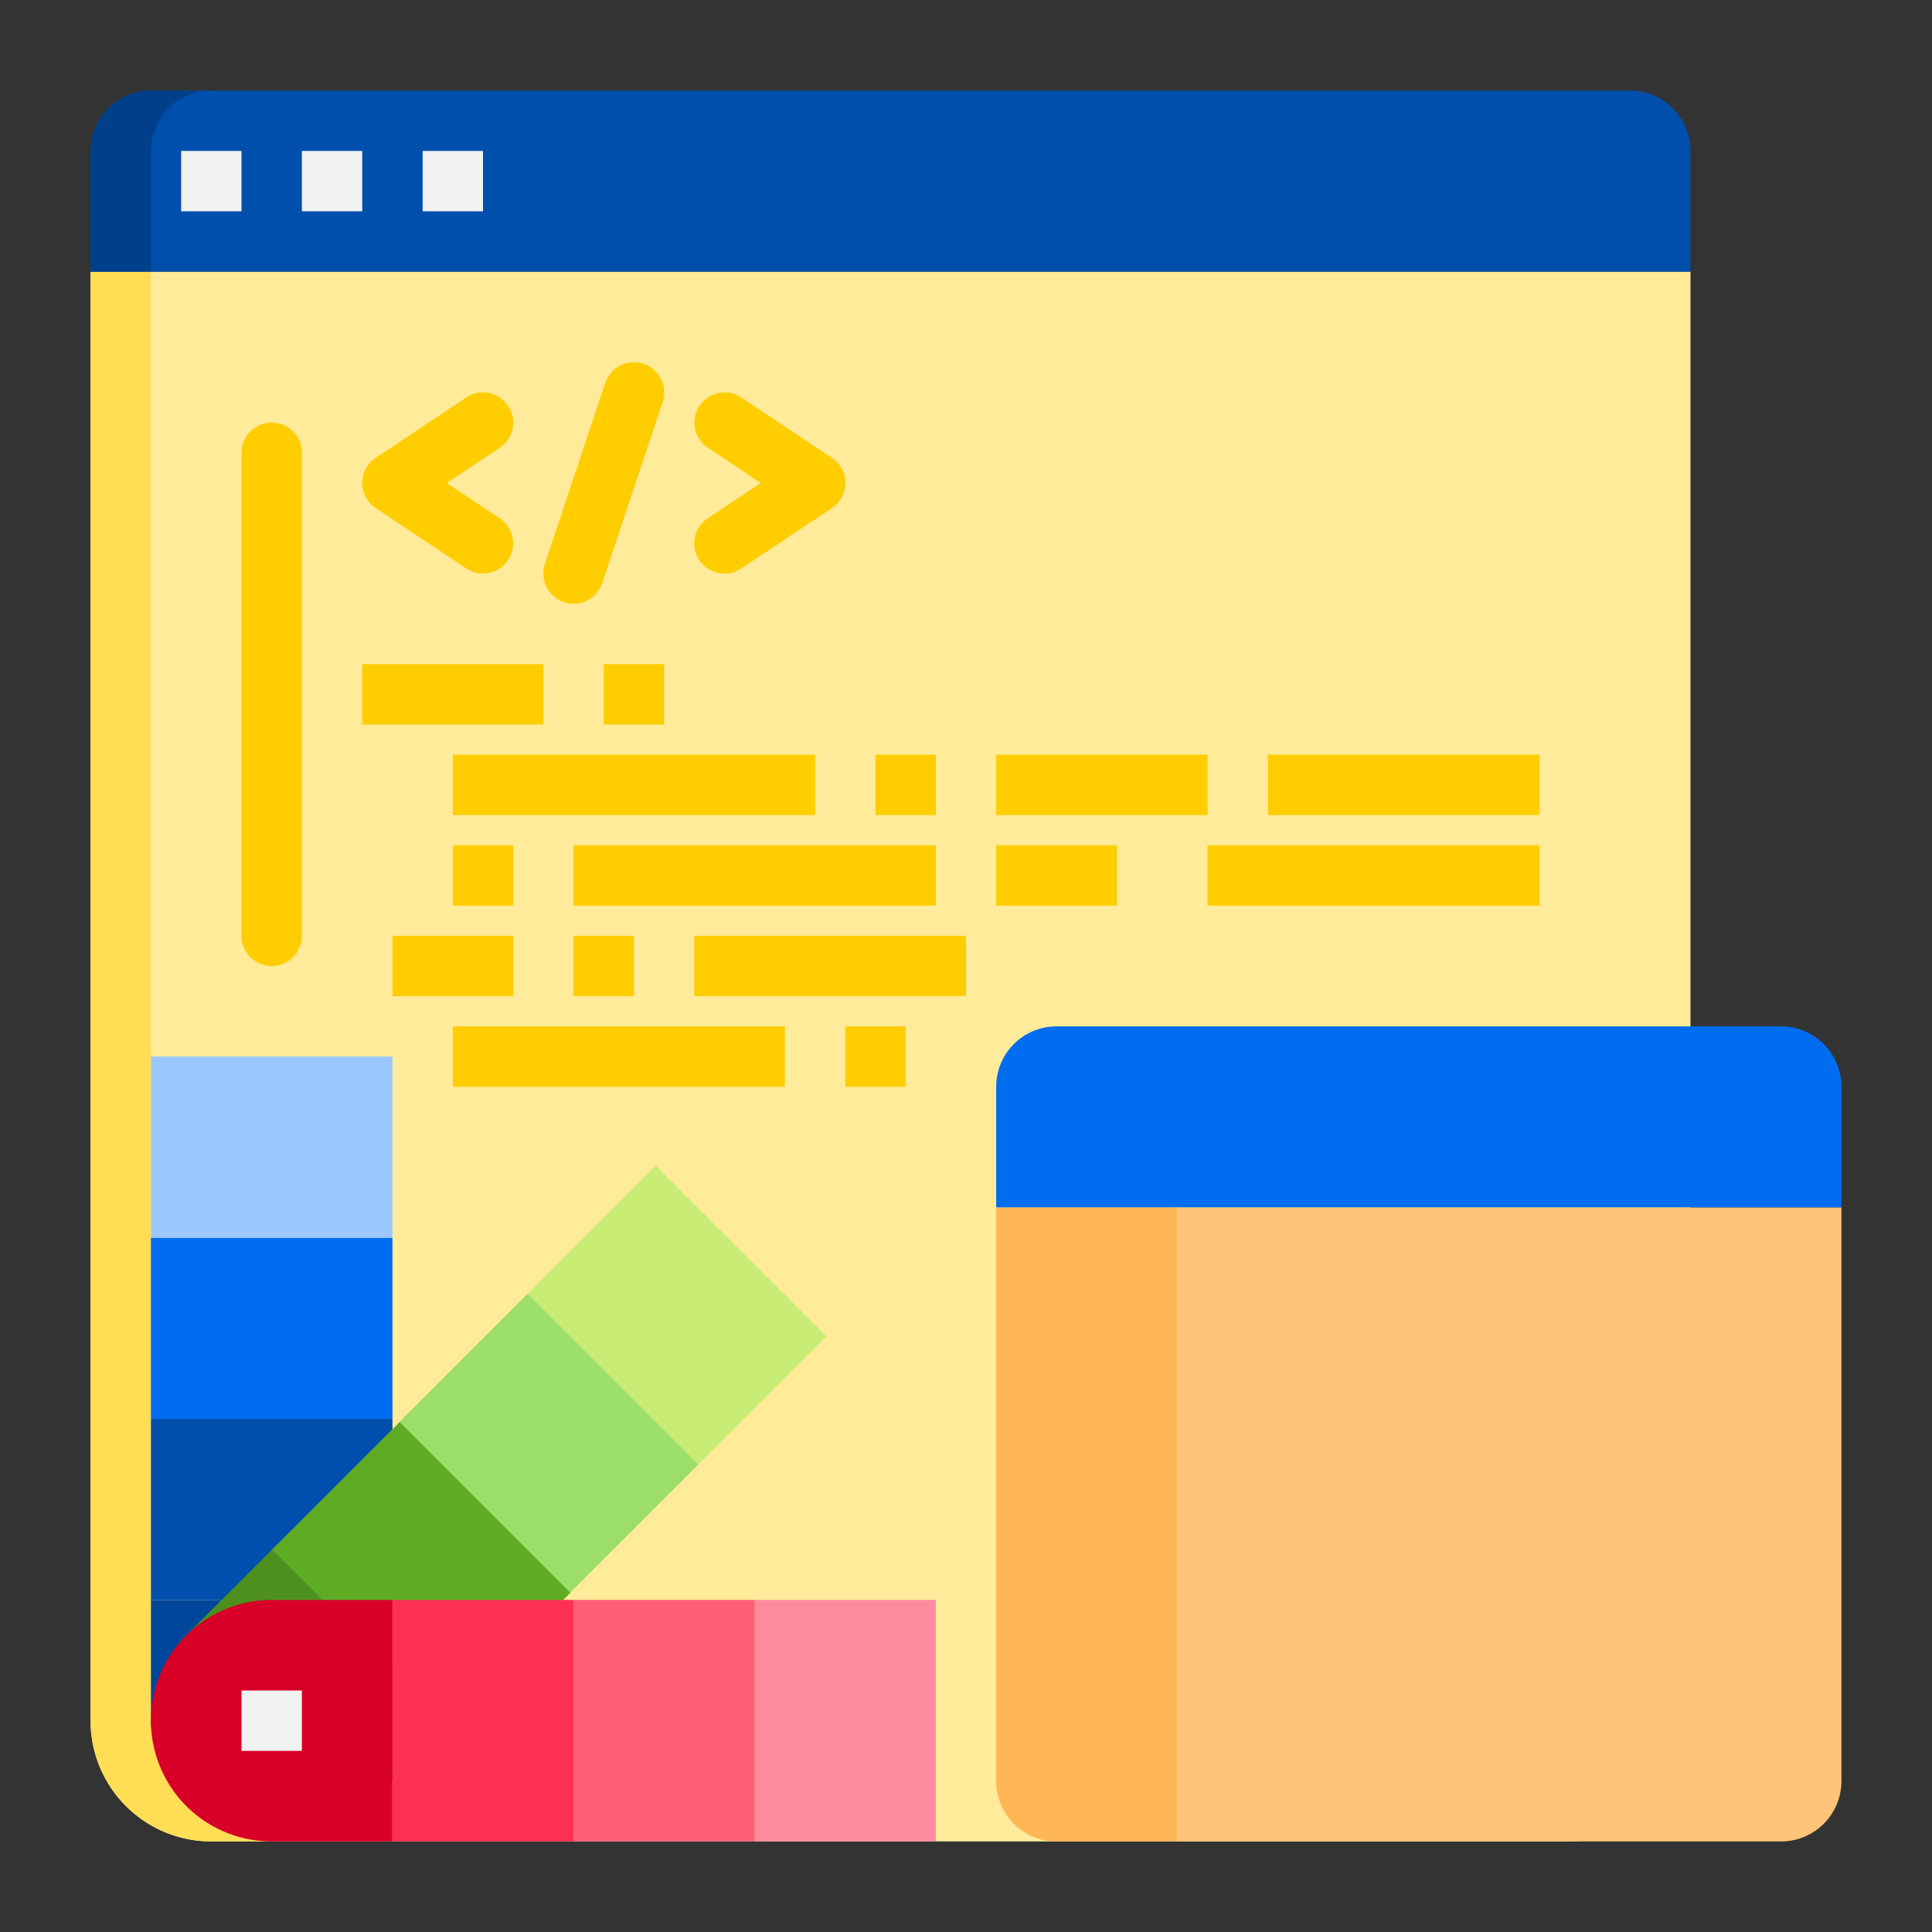 <svg xmlns="http://www.w3.org/2000/svg" height="512" viewBox="0 0 64 64" width="512"><rect x="0" y="0" width="64" height="64" fill="#333333" stroke="none"/><path d="m3 9h53a0 0 0 0 1 0 0v48a4 4 0 0 1 -4 4h-45a4 4 0 0 1 -4-4v-48a0 0 0 0 1 0 0z" fill="#ffeb99"></path><path d="m5 57v-48h-2v48a4 4 0 0 0 4 4h2a4 4 0 0 1 -4-4z" fill="#ffde55"></path><path d="m13 53h-8v4a2 2 0 0 0 2 2h6z" fill="#00479b"></path><path d="m5 47h8v6h-8z" fill="#004fac"></path><path d="m7.243 51.1-.241.241z" fill="#315a13"></path><path d="m5 41h8v6h-8z" fill="#006df0"></path><path d="m5 35h8v6h-8z" fill="#9bc9ff"></path><path d="m25 53h6v8h-6z" fill="#ff8c9e"></path><path d="m54 3h-49a2 2 0 0 0 -2 2v4h53v-4a2 2 0 0 0 -2-2z" fill="#004fac"></path><path d="m7 3h-2a2 2 0 0 0 -2 2v4h2v-4a2 2 0 0 1 2-2z" fill="#003f8a"></path><path d="m59 34h-24a2 2 0 0 0 -2 2v4h28v-4a2 2 0 0 0 -2-2z" fill="#006df0"></path><path d="m33 40v19a2 2 0 0 0 2 2h4v-21z" fill="#ffb655"></path><path d="m39 61h20a2 2 0 0 0 2-2v-19h-22z" fill="#ffc477"></path><path d="m19.435 39.565h6v8h-6z" fill="#c8ec74" transform="matrix(.707 -.707 .707 .707 -24.234 28.624)"></path><path d="m18.899 52.757-5.656-5.656-.241.24-4.002 4.002 5.657 5.657z" fill="#5eac24"></path><path d="m15.192 43.808h6v8h-6z" fill="#9bdf69" transform="matrix(.707 -.707 .707 .707 -28.477 26.866)"></path><path d="m6.172 54.172a4 4 0 0 0 5.656 5.656l2.829-2.828-5.657-5.657z" fill="#4e901e"></path><path d="m6 5h2v2h-2z" fill="#f1f2f2"></path><path d="m10 5h2v2h-2z" fill="#f1f2f2"></path><path d="m14 5h2v2h-2z" fill="#f1f2f2"></path><g fill="#ffcd00"><path d="m9 32a1 1 0 0 1 -1-1v-16a1 1 0 0 1 2 0v16a1 1 0 0 1 -1 1z"></path><path d="m16 19a1 1 0 0 1 -.554-.168l-3-2a1 1 0 0 1 0-1.664l3-2a1 1 0 1 1 1.11 1.664l-1.756 1.168 1.752 1.168a1 1 0 0 1 -.552 1.832z"></path><path d="m24 19a1 1 0 0 1 -.556-1.832l1.756-1.168-1.752-1.168a1 1 0 0 1 1.11-1.664l3 2a1 1 0 0 1 0 1.664l-3 2a1 1 0 0 1 -.558.168z"></path><path d="m19 20a1 1 0 0 1 -.949-1.316l2-6a1 1 0 0 1 1.9.632l-2 6a1 1 0 0 1 -.951.684z"></path><path d="m12 22h6v2h-6z"></path><path d="m20 22h2v2h-2z"></path><path d="m15 25h12v2h-12z"></path><path d="m33 25h7v2h-7z"></path><path d="m15 28h2v2h-2z"></path><path d="m19 28h12v2h-12z"></path><path d="m33 28h4v2h-4z"></path><path d="m29 25h2v2h-2z"></path><path d="m13 31h4v2h-4z"></path><path d="m19 31h2v2h-2z"></path><path d="m23 31h9v2h-9z"></path><path d="m15 34h11v2h-11z"></path><path d="m28 34h2v2h-2z"></path><path d="m40 28h11v2h-11z"></path><path d="m42 25h9v2h-9z"></path></g><path d="m9 53a4 4 0 0 0 0 8h4v-8z" fill="#d80027"></path><path d="m19 61v-8h-.34-5.66v8z" fill="#ff3051"></path><path d="m19 53h6v8h-6z" fill="#ff5e78"></path><path d="m8 56h2v2h-2z" fill="#f1f2f2"></path></svg>